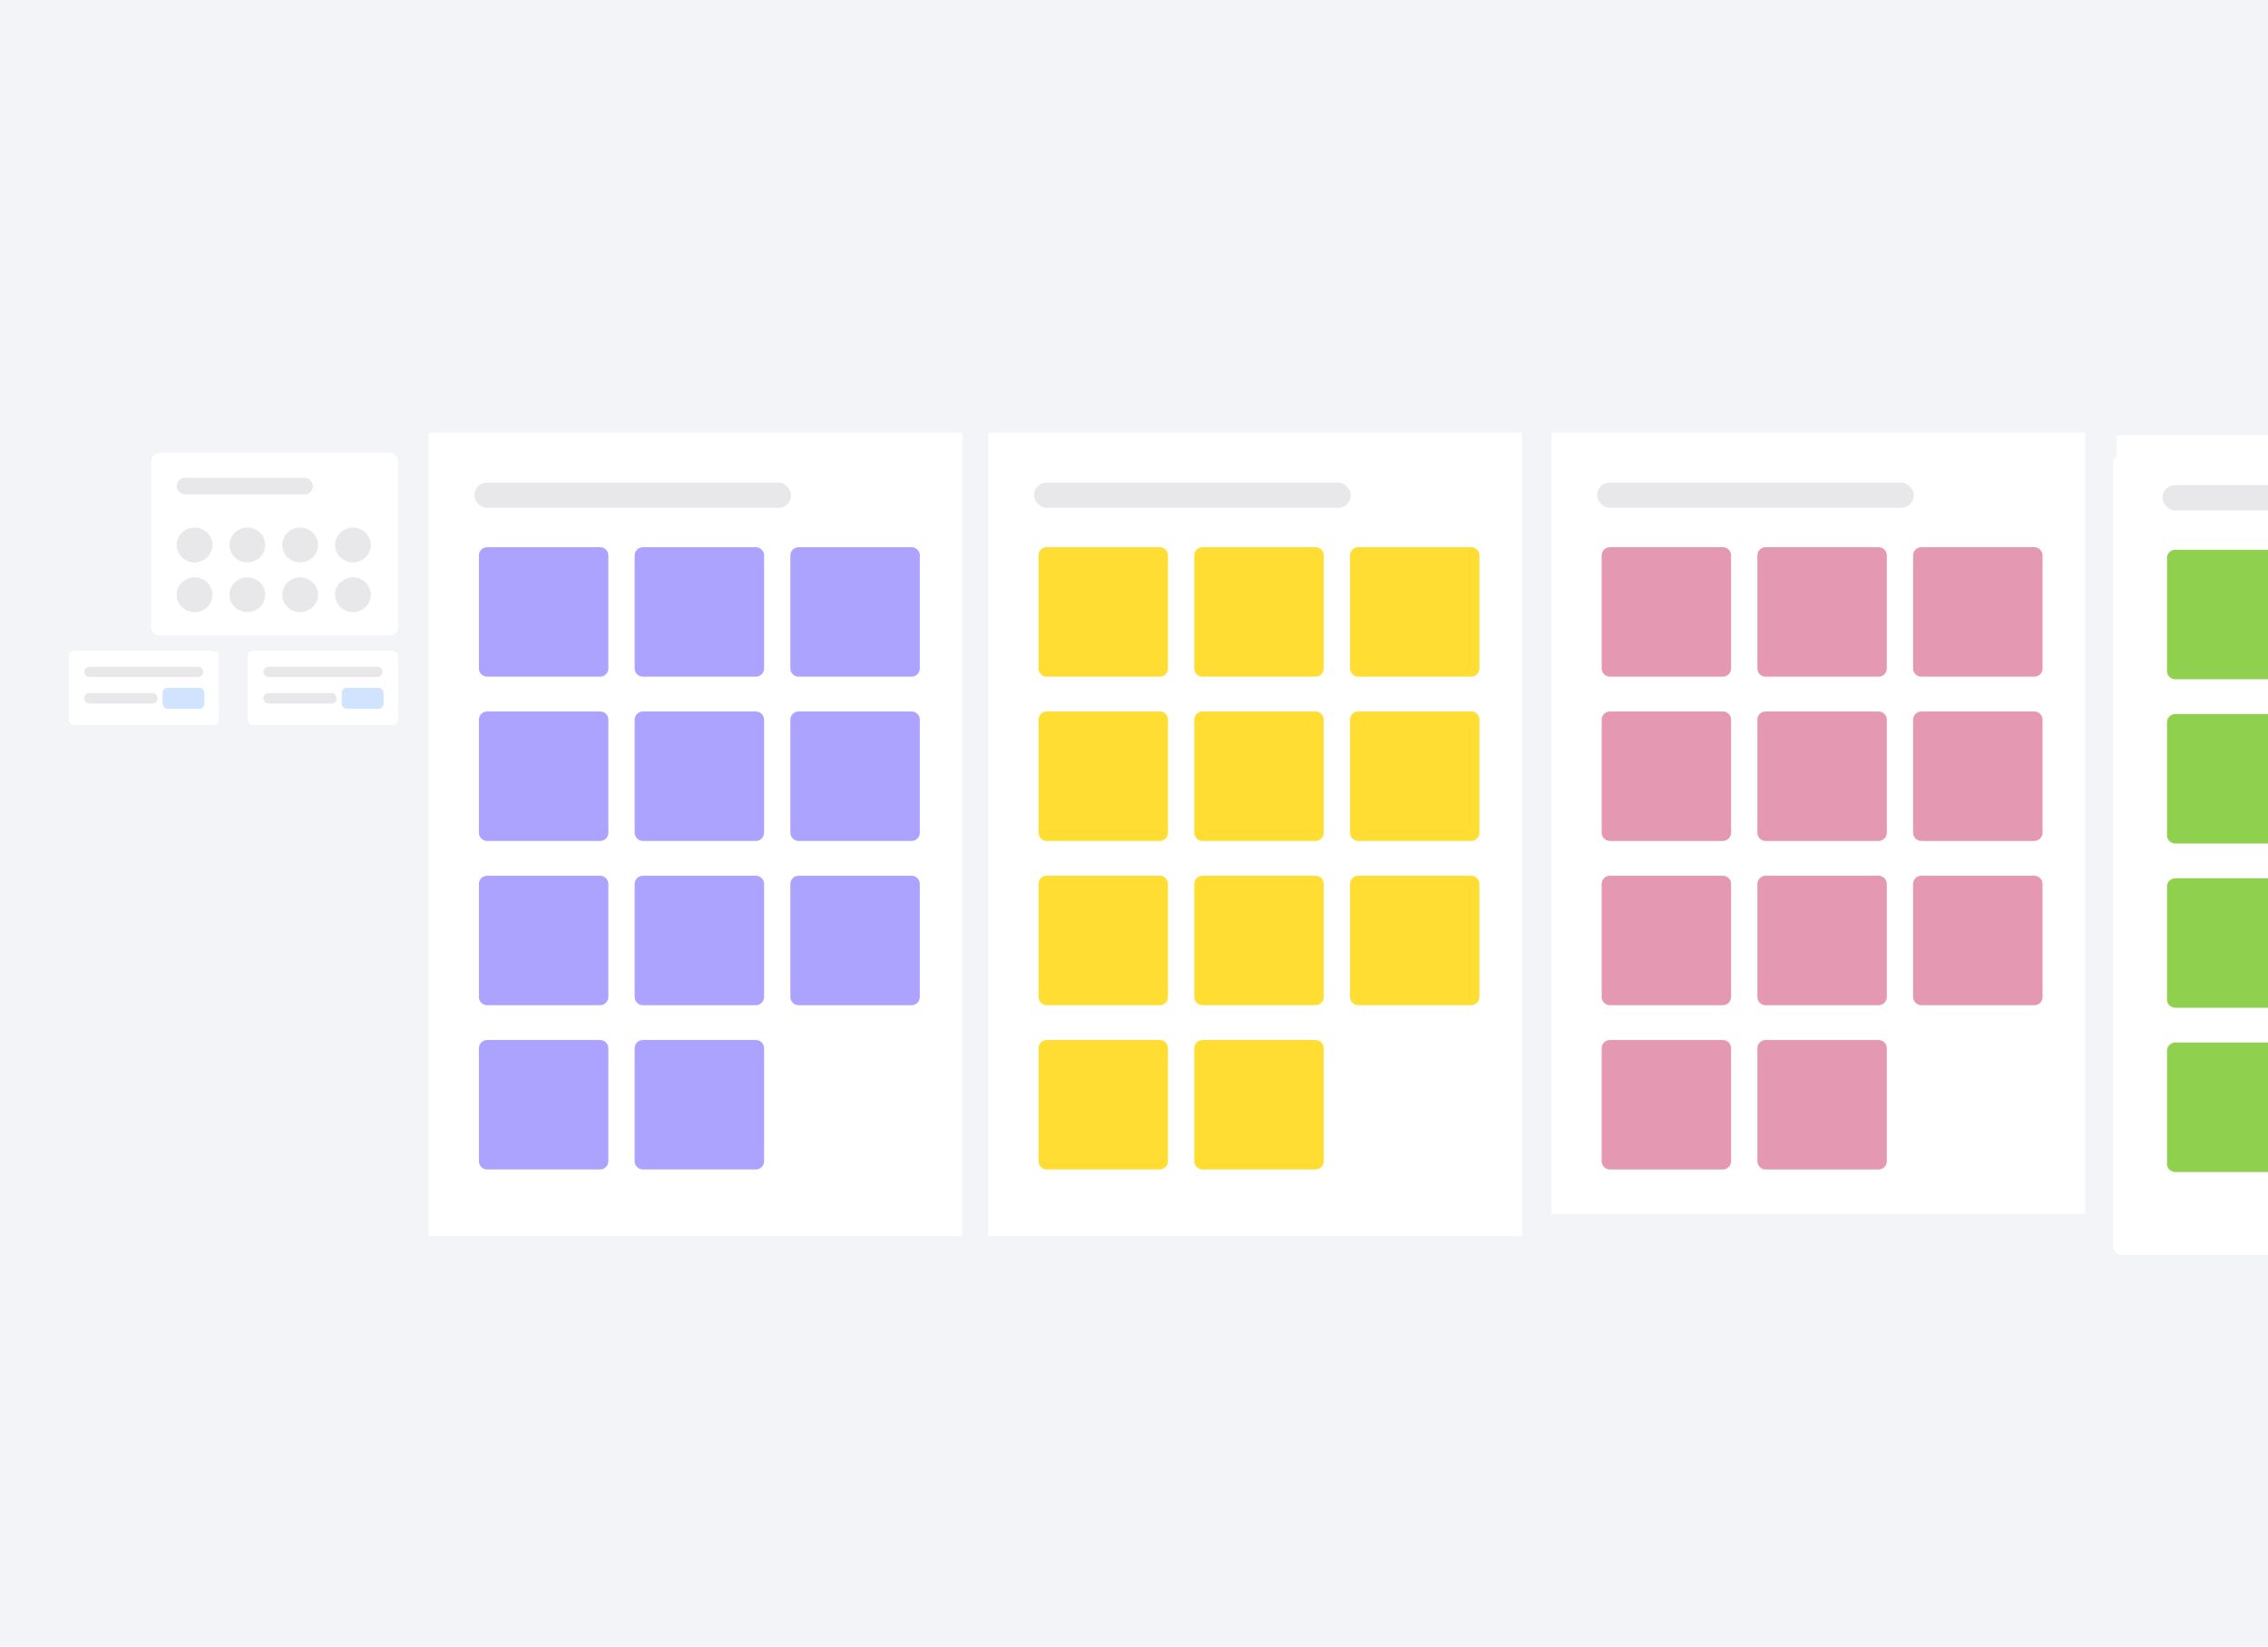 <svg width="496" height="360" viewBox="0 0 496 360" fill="none" xmlns="http://www.w3.org/2000/svg"><g clip-path="url(#clip0_757_82076)"><rect width="496" height="360" fill="#F3F4F8"></rect><g filter="url(#filter0_dd_757_82076)"><rect x="54.184" y="139.979" width="32.874" height="16.131" rx="1.089" fill="white" shape-rendering="crispEdges"></rect><rect x="57.617" y="143.412" width="26.007" height="2.25" rx="1.089" fill="#E8E8EA"></rect><rect x="57.617" y="149.169" width="16.023" height="2.289" rx="1.089" fill="#E8E8EA"></rect><rect x="74.73" y="148.025" width="9.156" height="4.578" rx="1.089" fill="#D0E4FF"></rect></g><g filter="url(#filter1_dd_757_82076)"><rect x="15" y="139.979" width="32.874" height="16.131" rx="1.089" fill="white" shape-rendering="crispEdges"></rect><rect x="18.434" y="143.412" width="26.007" height="2.25" rx="1.089" fill="#E8E8EA"></rect><rect x="18.434" y="149.169" width="16.023" height="2.289" rx="1.089" fill="#E8E8EA"></rect><rect x="35.546" y="148.025" width="9.156" height="4.578" rx="1.089" fill="#D0E4FF"></rect></g><g clip-path="url(#clip1_757_82076)" filter="url(#filter2_dd_757_82076)"><rect x="33.057" y="95.237" width="54" height="39.886" rx="1.8" fill="white"></rect><ellipse cx="42.552" cy="115.363" rx="3.91" ry="3.807" fill="#E8E8EA"></ellipse><ellipse cx="54.096" cy="115.363" rx="3.91" ry="3.807" fill="#E8E8EA"></ellipse><ellipse cx="65.646" cy="115.363" rx="3.91" ry="3.807" fill="#E8E8EA"></ellipse><ellipse cx="77.187" cy="115.363" rx="3.91" ry="3.807" fill="#E8E8EA"></ellipse><ellipse cx="42.552" cy="126.239" rx="3.91" ry="3.807" fill="#E8E8EA"></ellipse><ellipse cx="54.096" cy="126.239" rx="3.91" ry="3.807" fill="#E8E8EA"></ellipse><ellipse cx="65.646" cy="126.239" rx="3.91" ry="3.807" fill="#E8E8EA"></ellipse><ellipse cx="77.187" cy="126.239" rx="3.91" ry="3.807" fill="#E8E8EA"></ellipse><rect x="38.644" y="100.677" width="29.793" height="3.626" rx="1.813" fill="#E8E8EA"></rect></g><rect x="93.734" y="94.602" width="116.755" height="175.672" fill="white"></rect><rect x="103.739" y="105.509" width="69.272" height="5.525" rx="2.762" fill="#E8E8EA"></rect><g filter="url(#filter3_d_757_82076)"><path d="M130.244 118.639H105.539C104.545 118.639 103.739 119.445 103.739 120.439V145.147C103.739 146.141 104.545 146.947 105.539 146.947H130.244C131.238 146.947 132.044 146.141 132.044 145.147V120.439C132.044 119.445 131.238 118.639 130.244 118.639Z" fill="#ABA3FF"></path></g><g filter="url(#filter4_d_757_82076)"><path d="M130.244 154.553H105.539C104.545 154.553 103.739 155.359 103.739 156.353V181.061C103.739 182.055 104.545 182.861 105.539 182.861H130.244C131.238 182.861 132.044 182.055 132.044 181.061V156.353C132.044 155.359 131.238 154.553 130.244 154.553Z" fill="#ABA3FF"></path></g><g filter="url(#filter5_d_757_82076)"><path d="M130.244 190.467H105.539C104.545 190.467 103.739 191.273 103.739 192.267V216.975C103.739 217.969 104.545 218.775 105.539 218.775H130.244C131.238 218.775 132.044 217.969 132.044 216.975V192.267C132.044 191.273 131.238 190.467 130.244 190.467Z" fill="#ABA3FF"></path></g><g filter="url(#filter6_d_757_82076)"><path d="M130.244 226.381H105.539C104.545 226.381 103.739 227.187 103.739 228.181V252.888C103.739 253.882 104.545 254.688 105.539 254.688H130.244C131.238 254.688 132.044 253.882 132.044 252.888V228.181C132.044 227.187 131.238 226.381 130.244 226.381Z" fill="#ABA3FF"></path></g><g filter="url(#filter7_d_757_82076)"><path d="M164.299 118.639H139.594C138.6 118.639 137.794 119.445 137.794 120.439V145.147C137.794 146.141 138.6 146.947 139.594 146.947H164.299C165.293 146.947 166.099 146.141 166.099 145.147V120.439C166.099 119.445 165.293 118.639 164.299 118.639Z" fill="#ABA3FF"></path></g><g filter="url(#filter8_d_757_82076)"><path d="M164.299 154.553H139.594C138.6 154.553 137.794 155.359 137.794 156.353V181.061C137.794 182.055 138.6 182.861 139.594 182.861H164.299C165.293 182.861 166.099 182.055 166.099 181.061V156.353C166.099 155.359 165.293 154.553 164.299 154.553Z" fill="#ABA3FF"></path></g><g filter="url(#filter9_d_757_82076)"><path d="M164.299 190.467H139.594C138.6 190.467 137.794 191.273 137.794 192.267V216.975C137.794 217.969 138.6 218.775 139.594 218.775H164.299C165.293 218.775 166.099 217.969 166.099 216.975V192.267C166.099 191.273 165.293 190.467 164.299 190.467Z" fill="#ABA3FF"></path></g><g filter="url(#filter10_d_757_82076)"><path d="M164.299 226.381H139.594C138.6 226.381 137.794 227.187 137.794 228.181V252.888C137.794 253.882 138.6 254.688 139.594 254.688H164.299C165.293 254.688 166.099 253.882 166.099 252.888V228.181C166.099 227.187 165.293 226.381 164.299 226.381Z" fill="#ABA3FF"></path></g><g filter="url(#filter11_d_757_82076)"><path d="M198.354 118.639H173.649C172.655 118.639 171.849 119.445 171.849 120.439V145.147C171.849 146.141 172.655 146.947 173.649 146.947H198.354C199.348 146.947 200.154 146.141 200.154 145.147V120.439C200.154 119.445 199.348 118.639 198.354 118.639Z" fill="#ABA3FF"></path></g><g filter="url(#filter12_d_757_82076)"><path d="M198.354 154.553H173.649C172.655 154.553 171.849 155.359 171.849 156.353V181.061C171.849 182.055 172.655 182.861 173.649 182.861H198.354C199.348 182.861 200.154 182.055 200.154 181.061V156.353C200.154 155.359 199.348 154.553 198.354 154.553Z" fill="#ABA3FF"></path></g><g filter="url(#filter13_d_757_82076)"><path d="M198.354 190.467H173.649C172.655 190.467 171.849 191.273 171.849 192.267V216.975C171.849 217.969 172.655 218.775 173.649 218.775H198.354C199.348 218.775 200.154 217.969 200.154 216.975V192.267C200.154 191.273 199.348 190.467 198.354 190.467Z" fill="#ABA3FF"></path></g><rect x="216.124" y="94.602" width="116.755" height="175.672" fill="white"></rect><rect x="226.129" y="105.509" width="69.272" height="5.525" rx="2.762" fill="#E8E8EA"></rect><g filter="url(#filter14_d_757_82076)"><path d="M252.634 118.639H227.929C226.934 118.639 226.129 119.445 226.129 120.439V145.147C226.129 146.141 226.934 146.947 227.929 146.947H252.634C253.628 146.947 254.434 146.141 254.434 145.147V120.439C254.434 119.445 253.628 118.639 252.634 118.639Z" fill="#FFDD33"></path></g><g filter="url(#filter15_d_757_82076)"><path d="M252.634 154.553H227.929C226.934 154.553 226.129 155.359 226.129 156.353V181.061C226.129 182.055 226.934 182.861 227.929 182.861H252.634C253.628 182.861 254.434 182.055 254.434 181.061V156.353C254.434 155.359 253.628 154.553 252.634 154.553Z" fill="#FFDD33"></path></g><g filter="url(#filter16_d_757_82076)"><path d="M252.634 190.467H227.929C226.934 190.467 226.129 191.273 226.129 192.267V216.975C226.129 217.969 226.934 218.775 227.929 218.775H252.634C253.628 218.775 254.434 217.969 254.434 216.975V192.267C254.434 191.273 253.628 190.467 252.634 190.467Z" fill="#FFDD33"></path></g><g filter="url(#filter17_d_757_82076)"><path d="M252.634 226.381H227.929C226.934 226.381 226.129 227.187 226.129 228.181V252.888C226.129 253.882 226.934 254.688 227.929 254.688H252.634C253.628 254.688 254.434 253.882 254.434 252.888V228.181C254.434 227.187 253.628 226.381 252.634 226.381Z" fill="#FFDD33"></path></g><g filter="url(#filter18_d_757_82076)"><path d="M286.689 118.639H261.984C260.99 118.639 260.184 119.445 260.184 120.439V145.147C260.184 146.141 260.99 146.947 261.984 146.947H286.689C287.683 146.947 288.489 146.141 288.489 145.147V120.439C288.489 119.445 287.683 118.639 286.689 118.639Z" fill="#FFDD33"></path></g><g filter="url(#filter19_d_757_82076)"><path d="M286.689 154.553H261.984C260.99 154.553 260.184 155.359 260.184 156.353V181.061C260.184 182.055 260.99 182.861 261.984 182.861H286.689C287.683 182.861 288.489 182.055 288.489 181.061V156.353C288.489 155.359 287.683 154.553 286.689 154.553Z" fill="#FFDD33"></path></g><g filter="url(#filter20_d_757_82076)"><path d="M286.689 190.467H261.984C260.99 190.467 260.184 191.273 260.184 192.267V216.975C260.184 217.969 260.99 218.775 261.984 218.775H286.689C287.683 218.775 288.489 217.969 288.489 216.975V192.267C288.489 191.273 287.683 190.467 286.689 190.467Z" fill="#FFDD33"></path></g><g filter="url(#filter21_d_757_82076)"><path d="M286.689 226.381H261.984C260.99 226.381 260.184 227.187 260.184 228.181V252.888C260.184 253.882 260.99 254.688 261.984 254.688H286.689C287.683 254.688 288.489 253.882 288.489 252.888V228.181C288.489 227.187 287.683 226.381 286.689 226.381Z" fill="#FFDD33"></path></g><g filter="url(#filter22_d_757_82076)"><path d="M320.744 118.639H296.039C295.045 118.639 294.239 119.445 294.239 120.439V145.147C294.239 146.141 295.045 146.947 296.039 146.947H320.744C321.738 146.947 322.544 146.141 322.544 145.147V120.439C322.544 119.445 321.738 118.639 320.744 118.639Z" fill="#FFDD33"></path></g><g filter="url(#filter23_d_757_82076)"><path d="M320.744 154.553H296.039C295.045 154.553 294.239 155.359 294.239 156.353V181.061C294.239 182.055 295.045 182.861 296.039 182.861H320.744C321.738 182.861 322.544 182.055 322.544 181.061V156.353C322.544 155.359 321.738 154.553 320.744 154.553Z" fill="#FFDD33"></path></g><g filter="url(#filter24_d_757_82076)"><path d="M320.744 190.467H296.039C295.045 190.467 294.239 191.273 294.239 192.267V216.975C294.239 217.969 295.045 218.775 296.039 218.775H320.744C321.738 218.775 322.544 217.969 322.544 216.975V192.267C322.544 191.273 321.738 190.467 320.744 190.467Z" fill="#FFDD33"></path></g><rect x="339.272" y="94.602" width="116.755" height="170.796" fill="white"></rect><rect x="349.277" y="105.509" width="69.272" height="5.525" rx="2.762" fill="#E8E8EA"></rect><g filter="url(#filter25_d_757_82076)"><path d="M375.782 118.639H351.077C350.083 118.639 349.277 119.445 349.277 120.439V145.147C349.277 146.141 350.083 146.947 351.077 146.947H375.782C376.776 146.947 377.582 146.141 377.582 145.147V120.439C377.582 119.445 376.776 118.639 375.782 118.639Z" fill="#E598B2"></path></g><g filter="url(#filter26_d_757_82076)"><path d="M375.782 154.553H351.077C350.083 154.553 349.277 155.359 349.277 156.353V181.061C349.277 182.055 350.083 182.861 351.077 182.861H375.782C376.776 182.861 377.582 182.055 377.582 181.061V156.353C377.582 155.359 376.776 154.553 375.782 154.553Z" fill="#E598B2"></path></g><g filter="url(#filter27_d_757_82076)"><path d="M375.782 190.467H351.077C350.083 190.467 349.277 191.273 349.277 192.267V216.975C349.277 217.969 350.083 218.775 351.077 218.775H375.782C376.776 218.775 377.582 217.969 377.582 216.975V192.267C377.582 191.273 376.776 190.467 375.782 190.467Z" fill="#E598B2"></path></g><g filter="url(#filter28_d_757_82076)"><path d="M375.782 226.381H351.077C350.083 226.381 349.277 227.187 349.277 228.181V252.888C349.277 253.882 350.083 254.688 351.077 254.688H375.782C376.776 254.688 377.582 253.882 377.582 252.888V228.181C377.582 227.187 376.776 226.381 375.782 226.381Z" fill="#E598B2"></path></g><g filter="url(#filter29_d_757_82076)"><path d="M409.837 118.639H385.132C384.138 118.639 383.332 119.445 383.332 120.439V145.147C383.332 146.141 384.138 146.947 385.132 146.947H409.837C410.831 146.947 411.637 146.141 411.637 145.147V120.439C411.637 119.445 410.831 118.639 409.837 118.639Z" fill="#E598B2"></path></g><g filter="url(#filter30_d_757_82076)"><path d="M409.837 154.553H385.132C384.138 154.553 383.332 155.359 383.332 156.353V181.061C383.332 182.055 384.138 182.861 385.132 182.861H409.837C410.831 182.861 411.637 182.055 411.637 181.061V156.353C411.637 155.359 410.831 154.553 409.837 154.553Z" fill="#E598B2"></path></g><g filter="url(#filter31_d_757_82076)"><path d="M409.837 190.467H385.132C384.138 190.467 383.332 191.273 383.332 192.267V216.975C383.332 217.969 384.138 218.775 385.132 218.775H409.837C410.831 218.775 411.637 217.969 411.637 216.975V192.267C411.637 191.273 410.831 190.467 409.837 190.467Z" fill="#E598B2"></path></g><g filter="url(#filter32_d_757_82076)"><path d="M409.837 226.381H385.132C384.138 226.381 383.332 227.187 383.332 228.181V252.888C383.332 253.882 384.138 254.688 385.132 254.688H409.837C410.831 254.688 411.637 253.882 411.637 252.888V228.181C411.637 227.187 410.831 226.381 409.837 226.381Z" fill="#E598B2"></path></g><g filter="url(#filter33_d_757_82076)"><path d="M443.892 118.639H419.187C418.193 118.639 417.387 119.445 417.387 120.439V145.147C417.387 146.141 418.193 146.947 419.187 146.947H443.892C444.886 146.947 445.692 146.141 445.692 145.147V120.439C445.692 119.445 444.886 118.639 443.892 118.639Z" fill="#E598B2"></path></g><g filter="url(#filter34_d_757_82076)"><path d="M443.892 154.553H419.187C418.193 154.553 417.387 155.359 417.387 156.353V181.061C417.387 182.055 418.193 182.861 419.187 182.861H443.892C444.886 182.861 445.692 182.055 445.692 181.061V156.353C445.692 155.359 444.886 154.553 443.892 154.553Z" fill="#E598B2"></path></g><g filter="url(#filter35_d_757_82076)"><path d="M443.892 190.467H419.187C418.193 190.467 417.387 191.273 417.387 192.267V216.975C417.387 217.969 418.193 218.775 419.187 218.775H443.892C444.886 218.775 445.692 217.969 445.692 216.975V192.267C445.692 191.273 444.886 190.467 443.892 190.467Z" fill="#E598B2"></path></g><rect x="462.906" y="95.162" width="116.755" height="170.796" fill="white"></rect><g filter="url(#filter36_dd_757_82076)"><rect x="462.148" y="95.56" width="118" height="175" rx="1.787" fill="white"></rect></g><rect x="472.911" y="106.069" width="69.272" height="5.525" rx="2.762" fill="#E8E8EA"></rect><g filter="url(#filter37_d_757_82076)"><path d="M499.416 119.199H474.711C473.717 119.199 472.911 120.005 472.911 120.999V145.707C472.911 146.701 473.717 147.507 474.711 147.507H499.416C500.41 147.507 501.216 146.701 501.216 145.707V120.999C501.216 120.005 500.41 119.199 499.416 119.199Z" fill="#8FD14F"></path></g><g filter="url(#filter38_d_757_82076)"><path d="M499.416 155.113H474.711C473.717 155.113 472.911 155.919 472.911 156.913V181.621C472.911 182.615 473.717 183.421 474.711 183.421H499.416C500.41 183.421 501.216 182.615 501.216 181.621V156.913C501.216 155.919 500.41 155.113 499.416 155.113Z" fill="#8FD14F"></path></g><g filter="url(#filter39_d_757_82076)"><path d="M499.416 191.027H474.711C473.717 191.027 472.911 191.833 472.911 192.827V217.535C472.911 218.529 473.717 219.335 474.711 219.335H499.416C500.41 219.335 501.216 218.529 501.216 217.535V192.827C501.216 191.833 500.41 191.027 499.416 191.027Z" fill="#8FD14F"></path></g><g filter="url(#filter40_d_757_82076)"><path d="M499.416 226.941H474.711C473.717 226.941 472.911 227.747 472.911 228.741V253.448C472.911 254.443 473.717 255.248 474.711 255.248H499.416C500.41 255.248 501.216 254.443 501.216 253.448V228.741C501.216 227.747 500.41 226.941 499.416 226.941Z" fill="#8FD14F"></path></g></g><defs><filter id="filter0_dd_757_82076" x="47.093" y="135.252" width="47.054" height="30.312" filterUnits="userSpaceOnUse" color-interpolation-filters="sRGB"><feFlood flood-opacity="0" result="BackgroundImageFix"></feFlood><feColorMatrix in="SourceAlpha" type="matrix" values="0 0 0 0 0 0 0 0 0 0 0 0 0 0 0 0 0 0 127 0" result="hardAlpha"></feColorMatrix><feOffset dy="2.363"></feOffset><feGaussianBlur stdDeviation="3.545"></feGaussianBlur><feComposite in2="hardAlpha" operator="out"></feComposite><feColorMatrix type="matrix" values="0 0 0 0 0 0 0 0 0 0 0 0 0 0 0 0 0 0 0.1 0"></feColorMatrix><feBlend mode="normal" in2="BackgroundImageFix" result="effect1_dropShadow_757_82076"></feBlend><feColorMatrix in="SourceAlpha" type="matrix" values="0 0 0 0 0 0 0 0 0 0 0 0 0 0 0 0 0 0 127 0" result="hardAlpha"></feColorMatrix><feOffset></feOffset><feGaussianBlur stdDeviation="0.218"></feGaussianBlur><feComposite in2="hardAlpha" operator="out"></feComposite><feColorMatrix type="matrix" values="0 0 0 0 0 0 0 0 0 0 0 0 0 0 0 0 0 0 0.03 0"></feColorMatrix><feBlend mode="normal" in2="effect1_dropShadow_757_82076" result="effect2_dropShadow_757_82076"></feBlend><feBlend mode="normal" in="SourceGraphic" in2="effect2_dropShadow_757_82076" result="shape"></feBlend></filter><filter id="filter1_dd_757_82076" x="7.91" y="135.252" width="47.054" height="30.312" filterUnits="userSpaceOnUse" color-interpolation-filters="sRGB"><feFlood flood-opacity="0" result="BackgroundImageFix"></feFlood><feColorMatrix in="SourceAlpha" type="matrix" values="0 0 0 0 0 0 0 0 0 0 0 0 0 0 0 0 0 0 127 0" result="hardAlpha"></feColorMatrix><feOffset dy="2.363"></feOffset><feGaussianBlur stdDeviation="3.545"></feGaussianBlur><feComposite in2="hardAlpha" operator="out"></feComposite><feColorMatrix type="matrix" values="0 0 0 0 0 0 0 0 0 0 0 0 0 0 0 0 0 0 0.1 0"></feColorMatrix><feBlend mode="normal" in2="BackgroundImageFix" result="effect1_dropShadow_757_82076"></feBlend><feColorMatrix in="SourceAlpha" type="matrix" values="0 0 0 0 0 0 0 0 0 0 0 0 0 0 0 0 0 0 127 0" result="hardAlpha"></feColorMatrix><feOffset></feOffset><feGaussianBlur stdDeviation="0.218"></feGaussianBlur><feComposite in2="hardAlpha" operator="out"></feComposite><feColorMatrix type="matrix" values="0 0 0 0 0 0 0 0 0 0 0 0 0 0 0 0 0 0 0.03 0"></feColorMatrix><feBlend mode="normal" in2="effect1_dropShadow_757_82076" result="effect2_dropShadow_757_82076"></feBlend><feBlend mode="normal" in="SourceGraphic" in2="effect2_dropShadow_757_82076" result="shape"></feBlend></filter><filter id="filter2_dd_757_82076" x="21.68" y="87.652" width="76.754" height="62.64" filterUnits="userSpaceOnUse" color-interpolation-filters="sRGB"><feFlood flood-opacity="0" result="BackgroundImageFix"></feFlood><feColorMatrix in="SourceAlpha" type="matrix" values="0 0 0 0 0 0 0 0 0 0 0 0 0 0 0 0 0 0 127 0" result="hardAlpha"></feColorMatrix><feOffset dy="3.792"></feOffset><feGaussianBlur stdDeviation="5.688"></feGaussianBlur><feComposite in2="hardAlpha" operator="out"></feComposite><feColorMatrix type="matrix" values="0 0 0 0 0 0 0 0 0 0 0 0 0 0 0 0 0 0 0.1 0"></feColorMatrix><feBlend mode="normal" in2="BackgroundImageFix" result="effect1_dropShadow_757_82076"></feBlend><feColorMatrix in="SourceAlpha" type="matrix" values="0 0 0 0 0 0 0 0 0 0 0 0 0 0 0 0 0 0 127 0" result="hardAlpha"></feColorMatrix><feOffset></feOffset><feGaussianBlur stdDeviation="0.349"></feGaussianBlur><feComposite in2="hardAlpha" operator="out"></feComposite><feColorMatrix type="matrix" values="0 0 0 0 0 0 0 0 0 0 0 0 0 0 0 0 0 0 0.03 0"></feColorMatrix><feBlend mode="normal" in2="effect1_dropShadow_757_82076" result="effect2_dropShadow_757_82076"></feBlend><feBlend mode="normal" in="SourceGraphic" in2="effect2_dropShadow_757_82076" result="shape"></feBlend></filter><filter id="filter3_d_757_82076" x="103.739" y="118.639" width="30.305" height="30.308" filterUnits="userSpaceOnUse" color-interpolation-filters="sRGB"><feFlood flood-opacity="0" result="BackgroundImageFix"></feFlood><feColorMatrix in="SourceAlpha" type="matrix" values="0 0 0 0 0 0 0 0 0 0 0 0 0 0 0 0 0 0 127 0" result="hardAlpha"></feColorMatrix><feOffset dx="1" dy="1"></feOffset><feGaussianBlur stdDeviation="0.5"></feGaussianBlur><feComposite in2="hardAlpha" operator="out"></feComposite><feColorMatrix type="matrix" values="0 0 0 0 0 0 0 0 0 0 0 0 0 0 0 0 0 0 0.05 0"></feColorMatrix><feBlend mode="normal" in2="BackgroundImageFix" result="effect1_dropShadow_757_82076"></feBlend><feBlend mode="normal" in="SourceGraphic" in2="effect1_dropShadow_757_82076" result="shape"></feBlend></filter><filter id="filter4_d_757_82076" x="103.739" y="154.553" width="30.305" height="30.308" filterUnits="userSpaceOnUse" color-interpolation-filters="sRGB"><feFlood flood-opacity="0" result="BackgroundImageFix"></feFlood><feColorMatrix in="SourceAlpha" type="matrix" values="0 0 0 0 0 0 0 0 0 0 0 0 0 0 0 0 0 0 127 0" result="hardAlpha"></feColorMatrix><feOffset dx="1" dy="1"></feOffset><feGaussianBlur stdDeviation="0.5"></feGaussianBlur><feComposite in2="hardAlpha" operator="out"></feComposite><feColorMatrix type="matrix" values="0 0 0 0 0 0 0 0 0 0 0 0 0 0 0 0 0 0 0.05 0"></feColorMatrix><feBlend mode="normal" in2="BackgroundImageFix" result="effect1_dropShadow_757_82076"></feBlend><feBlend mode="normal" in="SourceGraphic" in2="effect1_dropShadow_757_82076" result="shape"></feBlend></filter><filter id="filter5_d_757_82076" x="103.739" y="190.467" width="30.305" height="30.308" filterUnits="userSpaceOnUse" color-interpolation-filters="sRGB"><feFlood flood-opacity="0" result="BackgroundImageFix"></feFlood><feColorMatrix in="SourceAlpha" type="matrix" values="0 0 0 0 0 0 0 0 0 0 0 0 0 0 0 0 0 0 127 0" result="hardAlpha"></feColorMatrix><feOffset dx="1" dy="1"></feOffset><feGaussianBlur stdDeviation="0.5"></feGaussianBlur><feComposite in2="hardAlpha" operator="out"></feComposite><feColorMatrix type="matrix" values="0 0 0 0 0 0 0 0 0 0 0 0 0 0 0 0 0 0 0.05 0"></feColorMatrix><feBlend mode="normal" in2="BackgroundImageFix" result="effect1_dropShadow_757_82076"></feBlend><feBlend mode="normal" in="SourceGraphic" in2="effect1_dropShadow_757_82076" result="shape"></feBlend></filter><filter id="filter6_d_757_82076" x="103.739" y="226.381" width="30.305" height="30.308" filterUnits="userSpaceOnUse" color-interpolation-filters="sRGB"><feFlood flood-opacity="0" result="BackgroundImageFix"></feFlood><feColorMatrix in="SourceAlpha" type="matrix" values="0 0 0 0 0 0 0 0 0 0 0 0 0 0 0 0 0 0 127 0" result="hardAlpha"></feColorMatrix><feOffset dx="1" dy="1"></feOffset><feGaussianBlur stdDeviation="0.5"></feGaussianBlur><feComposite in2="hardAlpha" operator="out"></feComposite><feColorMatrix type="matrix" values="0 0 0 0 0 0 0 0 0 0 0 0 0 0 0 0 0 0 0.05 0"></feColorMatrix><feBlend mode="normal" in2="BackgroundImageFix" result="effect1_dropShadow_757_82076"></feBlend><feBlend mode="normal" in="SourceGraphic" in2="effect1_dropShadow_757_82076" result="shape"></feBlend></filter><filter id="filter7_d_757_82076" x="137.794" y="118.639" width="30.305" height="30.308" filterUnits="userSpaceOnUse" color-interpolation-filters="sRGB"><feFlood flood-opacity="0" result="BackgroundImageFix"></feFlood><feColorMatrix in="SourceAlpha" type="matrix" values="0 0 0 0 0 0 0 0 0 0 0 0 0 0 0 0 0 0 127 0" result="hardAlpha"></feColorMatrix><feOffset dx="1" dy="1"></feOffset><feGaussianBlur stdDeviation="0.5"></feGaussianBlur><feComposite in2="hardAlpha" operator="out"></feComposite><feColorMatrix type="matrix" values="0 0 0 0 0 0 0 0 0 0 0 0 0 0 0 0 0 0 0.05 0"></feColorMatrix><feBlend mode="normal" in2="BackgroundImageFix" result="effect1_dropShadow_757_82076"></feBlend><feBlend mode="normal" in="SourceGraphic" in2="effect1_dropShadow_757_82076" result="shape"></feBlend></filter><filter id="filter8_d_757_82076" x="137.794" y="154.553" width="30.305" height="30.308" filterUnits="userSpaceOnUse" color-interpolation-filters="sRGB"><feFlood flood-opacity="0" result="BackgroundImageFix"></feFlood><feColorMatrix in="SourceAlpha" type="matrix" values="0 0 0 0 0 0 0 0 0 0 0 0 0 0 0 0 0 0 127 0" result="hardAlpha"></feColorMatrix><feOffset dx="1" dy="1"></feOffset><feGaussianBlur stdDeviation="0.5"></feGaussianBlur><feComposite in2="hardAlpha" operator="out"></feComposite><feColorMatrix type="matrix" values="0 0 0 0 0 0 0 0 0 0 0 0 0 0 0 0 0 0 0.05 0"></feColorMatrix><feBlend mode="normal" in2="BackgroundImageFix" result="effect1_dropShadow_757_82076"></feBlend><feBlend mode="normal" in="SourceGraphic" in2="effect1_dropShadow_757_82076" result="shape"></feBlend></filter><filter id="filter9_d_757_82076" x="137.794" y="190.467" width="30.305" height="30.308" filterUnits="userSpaceOnUse" color-interpolation-filters="sRGB"><feFlood flood-opacity="0" result="BackgroundImageFix"></feFlood><feColorMatrix in="SourceAlpha" type="matrix" values="0 0 0 0 0 0 0 0 0 0 0 0 0 0 0 0 0 0 127 0" result="hardAlpha"></feColorMatrix><feOffset dx="1" dy="1"></feOffset><feGaussianBlur stdDeviation="0.5"></feGaussianBlur><feComposite in2="hardAlpha" operator="out"></feComposite><feColorMatrix type="matrix" values="0 0 0 0 0 0 0 0 0 0 0 0 0 0 0 0 0 0 0.05 0"></feColorMatrix><feBlend mode="normal" in2="BackgroundImageFix" result="effect1_dropShadow_757_82076"></feBlend><feBlend mode="normal" in="SourceGraphic" in2="effect1_dropShadow_757_82076" result="shape"></feBlend></filter><filter id="filter10_d_757_82076" x="137.794" y="226.381" width="30.305" height="30.308" filterUnits="userSpaceOnUse" color-interpolation-filters="sRGB"><feFlood flood-opacity="0" result="BackgroundImageFix"></feFlood><feColorMatrix in="SourceAlpha" type="matrix" values="0 0 0 0 0 0 0 0 0 0 0 0 0 0 0 0 0 0 127 0" result="hardAlpha"></feColorMatrix><feOffset dx="1" dy="1"></feOffset><feGaussianBlur stdDeviation="0.5"></feGaussianBlur><feComposite in2="hardAlpha" operator="out"></feComposite><feColorMatrix type="matrix" values="0 0 0 0 0 0 0 0 0 0 0 0 0 0 0 0 0 0 0.05 0"></feColorMatrix><feBlend mode="normal" in2="BackgroundImageFix" result="effect1_dropShadow_757_82076"></feBlend><feBlend mode="normal" in="SourceGraphic" in2="effect1_dropShadow_757_82076" result="shape"></feBlend></filter><filter id="filter11_d_757_82076" x="171.849" y="118.639" width="30.305" height="30.308" filterUnits="userSpaceOnUse" color-interpolation-filters="sRGB"><feFlood flood-opacity="0" result="BackgroundImageFix"></feFlood><feColorMatrix in="SourceAlpha" type="matrix" values="0 0 0 0 0 0 0 0 0 0 0 0 0 0 0 0 0 0 127 0" result="hardAlpha"></feColorMatrix><feOffset dx="1" dy="1"></feOffset><feGaussianBlur stdDeviation="0.5"></feGaussianBlur><feComposite in2="hardAlpha" operator="out"></feComposite><feColorMatrix type="matrix" values="0 0 0 0 0 0 0 0 0 0 0 0 0 0 0 0 0 0 0.05 0"></feColorMatrix><feBlend mode="normal" in2="BackgroundImageFix" result="effect1_dropShadow_757_82076"></feBlend><feBlend mode="normal" in="SourceGraphic" in2="effect1_dropShadow_757_82076" result="shape"></feBlend></filter><filter id="filter12_d_757_82076" x="171.849" y="154.553" width="30.305" height="30.308" filterUnits="userSpaceOnUse" color-interpolation-filters="sRGB"><feFlood flood-opacity="0" result="BackgroundImageFix"></feFlood><feColorMatrix in="SourceAlpha" type="matrix" values="0 0 0 0 0 0 0 0 0 0 0 0 0 0 0 0 0 0 127 0" result="hardAlpha"></feColorMatrix><feOffset dx="1" dy="1"></feOffset><feGaussianBlur stdDeviation="0.5"></feGaussianBlur><feComposite in2="hardAlpha" operator="out"></feComposite><feColorMatrix type="matrix" values="0 0 0 0 0 0 0 0 0 0 0 0 0 0 0 0 0 0 0.05 0"></feColorMatrix><feBlend mode="normal" in2="BackgroundImageFix" result="effect1_dropShadow_757_82076"></feBlend><feBlend mode="normal" in="SourceGraphic" in2="effect1_dropShadow_757_82076" result="shape"></feBlend></filter><filter id="filter13_d_757_82076" x="171.849" y="190.467" width="30.305" height="30.308" filterUnits="userSpaceOnUse" color-interpolation-filters="sRGB"><feFlood flood-opacity="0" result="BackgroundImageFix"></feFlood><feColorMatrix in="SourceAlpha" type="matrix" values="0 0 0 0 0 0 0 0 0 0 0 0 0 0 0 0 0 0 127 0" result="hardAlpha"></feColorMatrix><feOffset dx="1" dy="1"></feOffset><feGaussianBlur stdDeviation="0.5"></feGaussianBlur><feComposite in2="hardAlpha" operator="out"></feComposite><feColorMatrix type="matrix" values="0 0 0 0 0 0 0 0 0 0 0 0 0 0 0 0 0 0 0.05 0"></feColorMatrix><feBlend mode="normal" in2="BackgroundImageFix" result="effect1_dropShadow_757_82076"></feBlend><feBlend mode="normal" in="SourceGraphic" in2="effect1_dropShadow_757_82076" result="shape"></feBlend></filter><filter id="filter14_d_757_82076" x="226.129" y="118.639" width="30.305" height="30.308" filterUnits="userSpaceOnUse" color-interpolation-filters="sRGB"><feFlood flood-opacity="0" result="BackgroundImageFix"></feFlood><feColorMatrix in="SourceAlpha" type="matrix" values="0 0 0 0 0 0 0 0 0 0 0 0 0 0 0 0 0 0 127 0" result="hardAlpha"></feColorMatrix><feOffset dx="1" dy="1"></feOffset><feGaussianBlur stdDeviation="0.5"></feGaussianBlur><feComposite in2="hardAlpha" operator="out"></feComposite><feColorMatrix type="matrix" values="0 0 0 0 0 0 0 0 0 0 0 0 0 0 0 0 0 0 0.05 0"></feColorMatrix><feBlend mode="normal" in2="BackgroundImageFix" result="effect1_dropShadow_757_82076"></feBlend><feBlend mode="normal" in="SourceGraphic" in2="effect1_dropShadow_757_82076" result="shape"></feBlend></filter><filter id="filter15_d_757_82076" x="226.129" y="154.553" width="30.305" height="30.308" filterUnits="userSpaceOnUse" color-interpolation-filters="sRGB"><feFlood flood-opacity="0" result="BackgroundImageFix"></feFlood><feColorMatrix in="SourceAlpha" type="matrix" values="0 0 0 0 0 0 0 0 0 0 0 0 0 0 0 0 0 0 127 0" result="hardAlpha"></feColorMatrix><feOffset dx="1" dy="1"></feOffset><feGaussianBlur stdDeviation="0.5"></feGaussianBlur><feComposite in2="hardAlpha" operator="out"></feComposite><feColorMatrix type="matrix" values="0 0 0 0 0 0 0 0 0 0 0 0 0 0 0 0 0 0 0.05 0"></feColorMatrix><feBlend mode="normal" in2="BackgroundImageFix" result="effect1_dropShadow_757_82076"></feBlend><feBlend mode="normal" in="SourceGraphic" in2="effect1_dropShadow_757_82076" result="shape"></feBlend></filter><filter id="filter16_d_757_82076" x="226.129" y="190.467" width="30.305" height="30.308" filterUnits="userSpaceOnUse" color-interpolation-filters="sRGB"><feFlood flood-opacity="0" result="BackgroundImageFix"></feFlood><feColorMatrix in="SourceAlpha" type="matrix" values="0 0 0 0 0 0 0 0 0 0 0 0 0 0 0 0 0 0 127 0" result="hardAlpha"></feColorMatrix><feOffset dx="1" dy="1"></feOffset><feGaussianBlur stdDeviation="0.5"></feGaussianBlur><feComposite in2="hardAlpha" operator="out"></feComposite><feColorMatrix type="matrix" values="0 0 0 0 0 0 0 0 0 0 0 0 0 0 0 0 0 0 0.05 0"></feColorMatrix><feBlend mode="normal" in2="BackgroundImageFix" result="effect1_dropShadow_757_82076"></feBlend><feBlend mode="normal" in="SourceGraphic" in2="effect1_dropShadow_757_82076" result="shape"></feBlend></filter><filter id="filter17_d_757_82076" x="226.129" y="226.381" width="30.305" height="30.308" filterUnits="userSpaceOnUse" color-interpolation-filters="sRGB"><feFlood flood-opacity="0" result="BackgroundImageFix"></feFlood><feColorMatrix in="SourceAlpha" type="matrix" values="0 0 0 0 0 0 0 0 0 0 0 0 0 0 0 0 0 0 127 0" result="hardAlpha"></feColorMatrix><feOffset dx="1" dy="1"></feOffset><feGaussianBlur stdDeviation="0.5"></feGaussianBlur><feComposite in2="hardAlpha" operator="out"></feComposite><feColorMatrix type="matrix" values="0 0 0 0 0 0 0 0 0 0 0 0 0 0 0 0 0 0 0.05 0"></feColorMatrix><feBlend mode="normal" in2="BackgroundImageFix" result="effect1_dropShadow_757_82076"></feBlend><feBlend mode="normal" in="SourceGraphic" in2="effect1_dropShadow_757_82076" result="shape"></feBlend></filter><filter id="filter18_d_757_82076" x="260.184" y="118.639" width="30.305" height="30.308" filterUnits="userSpaceOnUse" color-interpolation-filters="sRGB"><feFlood flood-opacity="0" result="BackgroundImageFix"></feFlood><feColorMatrix in="SourceAlpha" type="matrix" values="0 0 0 0 0 0 0 0 0 0 0 0 0 0 0 0 0 0 127 0" result="hardAlpha"></feColorMatrix><feOffset dx="1" dy="1"></feOffset><feGaussianBlur stdDeviation="0.5"></feGaussianBlur><feComposite in2="hardAlpha" operator="out"></feComposite><feColorMatrix type="matrix" values="0 0 0 0 0 0 0 0 0 0 0 0 0 0 0 0 0 0 0.05 0"></feColorMatrix><feBlend mode="normal" in2="BackgroundImageFix" result="effect1_dropShadow_757_82076"></feBlend><feBlend mode="normal" in="SourceGraphic" in2="effect1_dropShadow_757_82076" result="shape"></feBlend></filter><filter id="filter19_d_757_82076" x="260.184" y="154.553" width="30.305" height="30.308" filterUnits="userSpaceOnUse" color-interpolation-filters="sRGB"><feFlood flood-opacity="0" result="BackgroundImageFix"></feFlood><feColorMatrix in="SourceAlpha" type="matrix" values="0 0 0 0 0 0 0 0 0 0 0 0 0 0 0 0 0 0 127 0" result="hardAlpha"></feColorMatrix><feOffset dx="1" dy="1"></feOffset><feGaussianBlur stdDeviation="0.5"></feGaussianBlur><feComposite in2="hardAlpha" operator="out"></feComposite><feColorMatrix type="matrix" values="0 0 0 0 0 0 0 0 0 0 0 0 0 0 0 0 0 0 0.05 0"></feColorMatrix><feBlend mode="normal" in2="BackgroundImageFix" result="effect1_dropShadow_757_82076"></feBlend><feBlend mode="normal" in="SourceGraphic" in2="effect1_dropShadow_757_82076" result="shape"></feBlend></filter><filter id="filter20_d_757_82076" x="260.184" y="190.467" width="30.305" height="30.308" filterUnits="userSpaceOnUse" color-interpolation-filters="sRGB"><feFlood flood-opacity="0" result="BackgroundImageFix"></feFlood><feColorMatrix in="SourceAlpha" type="matrix" values="0 0 0 0 0 0 0 0 0 0 0 0 0 0 0 0 0 0 127 0" result="hardAlpha"></feColorMatrix><feOffset dx="1" dy="1"></feOffset><feGaussianBlur stdDeviation="0.5"></feGaussianBlur><feComposite in2="hardAlpha" operator="out"></feComposite><feColorMatrix type="matrix" values="0 0 0 0 0 0 0 0 0 0 0 0 0 0 0 0 0 0 0.05 0"></feColorMatrix><feBlend mode="normal" in2="BackgroundImageFix" result="effect1_dropShadow_757_82076"></feBlend><feBlend mode="normal" in="SourceGraphic" in2="effect1_dropShadow_757_82076" result="shape"></feBlend></filter><filter id="filter21_d_757_82076" x="260.184" y="226.381" width="30.305" height="30.308" filterUnits="userSpaceOnUse" color-interpolation-filters="sRGB"><feFlood flood-opacity="0" result="BackgroundImageFix"></feFlood><feColorMatrix in="SourceAlpha" type="matrix" values="0 0 0 0 0 0 0 0 0 0 0 0 0 0 0 0 0 0 127 0" result="hardAlpha"></feColorMatrix><feOffset dx="1" dy="1"></feOffset><feGaussianBlur stdDeviation="0.5"></feGaussianBlur><feComposite in2="hardAlpha" operator="out"></feComposite><feColorMatrix type="matrix" values="0 0 0 0 0 0 0 0 0 0 0 0 0 0 0 0 0 0 0.05 0"></feColorMatrix><feBlend mode="normal" in2="BackgroundImageFix" result="effect1_dropShadow_757_82076"></feBlend><feBlend mode="normal" in="SourceGraphic" in2="effect1_dropShadow_757_82076" result="shape"></feBlend></filter><filter id="filter22_d_757_82076" x="294.239" y="118.639" width="30.305" height="30.308" filterUnits="userSpaceOnUse" color-interpolation-filters="sRGB"><feFlood flood-opacity="0" result="BackgroundImageFix"></feFlood><feColorMatrix in="SourceAlpha" type="matrix" values="0 0 0 0 0 0 0 0 0 0 0 0 0 0 0 0 0 0 127 0" result="hardAlpha"></feColorMatrix><feOffset dx="1" dy="1"></feOffset><feGaussianBlur stdDeviation="0.5"></feGaussianBlur><feComposite in2="hardAlpha" operator="out"></feComposite><feColorMatrix type="matrix" values="0 0 0 0 0 0 0 0 0 0 0 0 0 0 0 0 0 0 0.05 0"></feColorMatrix><feBlend mode="normal" in2="BackgroundImageFix" result="effect1_dropShadow_757_82076"></feBlend><feBlend mode="normal" in="SourceGraphic" in2="effect1_dropShadow_757_82076" result="shape"></feBlend></filter><filter id="filter23_d_757_82076" x="294.239" y="154.553" width="30.305" height="30.308" filterUnits="userSpaceOnUse" color-interpolation-filters="sRGB"><feFlood flood-opacity="0" result="BackgroundImageFix"></feFlood><feColorMatrix in="SourceAlpha" type="matrix" values="0 0 0 0 0 0 0 0 0 0 0 0 0 0 0 0 0 0 127 0" result="hardAlpha"></feColorMatrix><feOffset dx="1" dy="1"></feOffset><feGaussianBlur stdDeviation="0.5"></feGaussianBlur><feComposite in2="hardAlpha" operator="out"></feComposite><feColorMatrix type="matrix" values="0 0 0 0 0 0 0 0 0 0 0 0 0 0 0 0 0 0 0.05 0"></feColorMatrix><feBlend mode="normal" in2="BackgroundImageFix" result="effect1_dropShadow_757_82076"></feBlend><feBlend mode="normal" in="SourceGraphic" in2="effect1_dropShadow_757_82076" result="shape"></feBlend></filter><filter id="filter24_d_757_82076" x="294.239" y="190.467" width="30.305" height="30.308" filterUnits="userSpaceOnUse" color-interpolation-filters="sRGB"><feFlood flood-opacity="0" result="BackgroundImageFix"></feFlood><feColorMatrix in="SourceAlpha" type="matrix" values="0 0 0 0 0 0 0 0 0 0 0 0 0 0 0 0 0 0 127 0" result="hardAlpha"></feColorMatrix><feOffset dx="1" dy="1"></feOffset><feGaussianBlur stdDeviation="0.5"></feGaussianBlur><feComposite in2="hardAlpha" operator="out"></feComposite><feColorMatrix type="matrix" values="0 0 0 0 0 0 0 0 0 0 0 0 0 0 0 0 0 0 0.05 0"></feColorMatrix><feBlend mode="normal" in2="BackgroundImageFix" result="effect1_dropShadow_757_82076"></feBlend><feBlend mode="normal" in="SourceGraphic" in2="effect1_dropShadow_757_82076" result="shape"></feBlend></filter><filter id="filter25_d_757_82076" x="349.277" y="118.639" width="30.305" height="30.308" filterUnits="userSpaceOnUse" color-interpolation-filters="sRGB"><feFlood flood-opacity="0" result="BackgroundImageFix"></feFlood><feColorMatrix in="SourceAlpha" type="matrix" values="0 0 0 0 0 0 0 0 0 0 0 0 0 0 0 0 0 0 127 0" result="hardAlpha"></feColorMatrix><feOffset dx="1" dy="1"></feOffset><feGaussianBlur stdDeviation="0.5"></feGaussianBlur><feComposite in2="hardAlpha" operator="out"></feComposite><feColorMatrix type="matrix" values="0 0 0 0 0 0 0 0 0 0 0 0 0 0 0 0 0 0 0.05 0"></feColorMatrix><feBlend mode="normal" in2="BackgroundImageFix" result="effect1_dropShadow_757_82076"></feBlend><feBlend mode="normal" in="SourceGraphic" in2="effect1_dropShadow_757_82076" result="shape"></feBlend></filter><filter id="filter26_d_757_82076" x="349.277" y="154.553" width="30.305" height="30.308" filterUnits="userSpaceOnUse" color-interpolation-filters="sRGB"><feFlood flood-opacity="0" result="BackgroundImageFix"></feFlood><feColorMatrix in="SourceAlpha" type="matrix" values="0 0 0 0 0 0 0 0 0 0 0 0 0 0 0 0 0 0 127 0" result="hardAlpha"></feColorMatrix><feOffset dx="1" dy="1"></feOffset><feGaussianBlur stdDeviation="0.5"></feGaussianBlur><feComposite in2="hardAlpha" operator="out"></feComposite><feColorMatrix type="matrix" values="0 0 0 0 0 0 0 0 0 0 0 0 0 0 0 0 0 0 0.05 0"></feColorMatrix><feBlend mode="normal" in2="BackgroundImageFix" result="effect1_dropShadow_757_82076"></feBlend><feBlend mode="normal" in="SourceGraphic" in2="effect1_dropShadow_757_82076" result="shape"></feBlend></filter><filter id="filter27_d_757_82076" x="349.277" y="190.467" width="30.305" height="30.308" filterUnits="userSpaceOnUse" color-interpolation-filters="sRGB"><feFlood flood-opacity="0" result="BackgroundImageFix"></feFlood><feColorMatrix in="SourceAlpha" type="matrix" values="0 0 0 0 0 0 0 0 0 0 0 0 0 0 0 0 0 0 127 0" result="hardAlpha"></feColorMatrix><feOffset dx="1" dy="1"></feOffset><feGaussianBlur stdDeviation="0.5"></feGaussianBlur><feComposite in2="hardAlpha" operator="out"></feComposite><feColorMatrix type="matrix" values="0 0 0 0 0 0 0 0 0 0 0 0 0 0 0 0 0 0 0.05 0"></feColorMatrix><feBlend mode="normal" in2="BackgroundImageFix" result="effect1_dropShadow_757_82076"></feBlend><feBlend mode="normal" in="SourceGraphic" in2="effect1_dropShadow_757_82076" result="shape"></feBlend></filter><filter id="filter28_d_757_82076" x="349.277" y="226.381" width="30.305" height="30.308" filterUnits="userSpaceOnUse" color-interpolation-filters="sRGB"><feFlood flood-opacity="0" result="BackgroundImageFix"></feFlood><feColorMatrix in="SourceAlpha" type="matrix" values="0 0 0 0 0 0 0 0 0 0 0 0 0 0 0 0 0 0 127 0" result="hardAlpha"></feColorMatrix><feOffset dx="1" dy="1"></feOffset><feGaussianBlur stdDeviation="0.5"></feGaussianBlur><feComposite in2="hardAlpha" operator="out"></feComposite><feColorMatrix type="matrix" values="0 0 0 0 0 0 0 0 0 0 0 0 0 0 0 0 0 0 0.05 0"></feColorMatrix><feBlend mode="normal" in2="BackgroundImageFix" result="effect1_dropShadow_757_82076"></feBlend><feBlend mode="normal" in="SourceGraphic" in2="effect1_dropShadow_757_82076" result="shape"></feBlend></filter><filter id="filter29_d_757_82076" x="383.332" y="118.639" width="30.305" height="30.308" filterUnits="userSpaceOnUse" color-interpolation-filters="sRGB"><feFlood flood-opacity="0" result="BackgroundImageFix"></feFlood><feColorMatrix in="SourceAlpha" type="matrix" values="0 0 0 0 0 0 0 0 0 0 0 0 0 0 0 0 0 0 127 0" result="hardAlpha"></feColorMatrix><feOffset dx="1" dy="1"></feOffset><feGaussianBlur stdDeviation="0.5"></feGaussianBlur><feComposite in2="hardAlpha" operator="out"></feComposite><feColorMatrix type="matrix" values="0 0 0 0 0 0 0 0 0 0 0 0 0 0 0 0 0 0 0.05 0"></feColorMatrix><feBlend mode="normal" in2="BackgroundImageFix" result="effect1_dropShadow_757_82076"></feBlend><feBlend mode="normal" in="SourceGraphic" in2="effect1_dropShadow_757_82076" result="shape"></feBlend></filter><filter id="filter30_d_757_82076" x="383.332" y="154.553" width="30.305" height="30.308" filterUnits="userSpaceOnUse" color-interpolation-filters="sRGB"><feFlood flood-opacity="0" result="BackgroundImageFix"></feFlood><feColorMatrix in="SourceAlpha" type="matrix" values="0 0 0 0 0 0 0 0 0 0 0 0 0 0 0 0 0 0 127 0" result="hardAlpha"></feColorMatrix><feOffset dx="1" dy="1"></feOffset><feGaussianBlur stdDeviation="0.5"></feGaussianBlur><feComposite in2="hardAlpha" operator="out"></feComposite><feColorMatrix type="matrix" values="0 0 0 0 0 0 0 0 0 0 0 0 0 0 0 0 0 0 0.05 0"></feColorMatrix><feBlend mode="normal" in2="BackgroundImageFix" result="effect1_dropShadow_757_82076"></feBlend><feBlend mode="normal" in="SourceGraphic" in2="effect1_dropShadow_757_82076" result="shape"></feBlend></filter><filter id="filter31_d_757_82076" x="383.332" y="190.467" width="30.305" height="30.308" filterUnits="userSpaceOnUse" color-interpolation-filters="sRGB"><feFlood flood-opacity="0" result="BackgroundImageFix"></feFlood><feColorMatrix in="SourceAlpha" type="matrix" values="0 0 0 0 0 0 0 0 0 0 0 0 0 0 0 0 0 0 127 0" result="hardAlpha"></feColorMatrix><feOffset dx="1" dy="1"></feOffset><feGaussianBlur stdDeviation="0.5"></feGaussianBlur><feComposite in2="hardAlpha" operator="out"></feComposite><feColorMatrix type="matrix" values="0 0 0 0 0 0 0 0 0 0 0 0 0 0 0 0 0 0 0.05 0"></feColorMatrix><feBlend mode="normal" in2="BackgroundImageFix" result="effect1_dropShadow_757_82076"></feBlend><feBlend mode="normal" in="SourceGraphic" in2="effect1_dropShadow_757_82076" result="shape"></feBlend></filter><filter id="filter32_d_757_82076" x="383.332" y="226.381" width="30.305" height="30.308" filterUnits="userSpaceOnUse" color-interpolation-filters="sRGB"><feFlood flood-opacity="0" result="BackgroundImageFix"></feFlood><feColorMatrix in="SourceAlpha" type="matrix" values="0 0 0 0 0 0 0 0 0 0 0 0 0 0 0 0 0 0 127 0" result="hardAlpha"></feColorMatrix><feOffset dx="1" dy="1"></feOffset><feGaussianBlur stdDeviation="0.5"></feGaussianBlur><feComposite in2="hardAlpha" operator="out"></feComposite><feColorMatrix type="matrix" values="0 0 0 0 0 0 0 0 0 0 0 0 0 0 0 0 0 0 0.05 0"></feColorMatrix><feBlend mode="normal" in2="BackgroundImageFix" result="effect1_dropShadow_757_82076"></feBlend><feBlend mode="normal" in="SourceGraphic" in2="effect1_dropShadow_757_82076" result="shape"></feBlend></filter><filter id="filter33_d_757_82076" x="417.387" y="118.639" width="30.305" height="30.308" filterUnits="userSpaceOnUse" color-interpolation-filters="sRGB"><feFlood flood-opacity="0" result="BackgroundImageFix"></feFlood><feColorMatrix in="SourceAlpha" type="matrix" values="0 0 0 0 0 0 0 0 0 0 0 0 0 0 0 0 0 0 127 0" result="hardAlpha"></feColorMatrix><feOffset dx="1" dy="1"></feOffset><feGaussianBlur stdDeviation="0.5"></feGaussianBlur><feComposite in2="hardAlpha" operator="out"></feComposite><feColorMatrix type="matrix" values="0 0 0 0 0 0 0 0 0 0 0 0 0 0 0 0 0 0 0.05 0"></feColorMatrix><feBlend mode="normal" in2="BackgroundImageFix" result="effect1_dropShadow_757_82076"></feBlend><feBlend mode="normal" in="SourceGraphic" in2="effect1_dropShadow_757_82076" result="shape"></feBlend></filter><filter id="filter34_d_757_82076" x="417.387" y="154.553" width="30.305" height="30.308" filterUnits="userSpaceOnUse" color-interpolation-filters="sRGB"><feFlood flood-opacity="0" result="BackgroundImageFix"></feFlood><feColorMatrix in="SourceAlpha" type="matrix" values="0 0 0 0 0 0 0 0 0 0 0 0 0 0 0 0 0 0 127 0" result="hardAlpha"></feColorMatrix><feOffset dx="1" dy="1"></feOffset><feGaussianBlur stdDeviation="0.5"></feGaussianBlur><feComposite in2="hardAlpha" operator="out"></feComposite><feColorMatrix type="matrix" values="0 0 0 0 0 0 0 0 0 0 0 0 0 0 0 0 0 0 0.05 0"></feColorMatrix><feBlend mode="normal" in2="BackgroundImageFix" result="effect1_dropShadow_757_82076"></feBlend><feBlend mode="normal" in="SourceGraphic" in2="effect1_dropShadow_757_82076" result="shape"></feBlend></filter><filter id="filter35_d_757_82076" x="417.387" y="190.467" width="30.305" height="30.308" filterUnits="userSpaceOnUse" color-interpolation-filters="sRGB"><feFlood flood-opacity="0" result="BackgroundImageFix"></feFlood><feColorMatrix in="SourceAlpha" type="matrix" values="0 0 0 0 0 0 0 0 0 0 0 0 0 0 0 0 0 0 127 0" result="hardAlpha"></feColorMatrix><feOffset dx="1" dy="1"></feOffset><feGaussianBlur stdDeviation="0.5"></feGaussianBlur><feComposite in2="hardAlpha" operator="out"></feComposite><feColorMatrix type="matrix" values="0 0 0 0 0 0 0 0 0 0 0 0 0 0 0 0 0 0 0.05 0"></feColorMatrix><feBlend mode="normal" in2="BackgroundImageFix" result="effect1_dropShadow_757_82076"></feBlend><feBlend mode="normal" in="SourceGraphic" in2="effect1_dropShadow_757_82076" result="shape"></feBlend></filter><filter id="filter36_dd_757_82076" x="450.771" y="87.975" width="140.754" height="197.754" filterUnits="userSpaceOnUse" color-interpolation-filters="sRGB"><feFlood flood-opacity="0" result="BackgroundImageFix"></feFlood><feColorMatrix in="SourceAlpha" type="matrix" values="0 0 0 0 0 0 0 0 0 0 0 0 0 0 0 0 0 0 127 0" result="hardAlpha"></feColorMatrix><feOffset dy="3.792"></feOffset><feGaussianBlur stdDeviation="5.688"></feGaussianBlur><feComposite in2="hardAlpha" operator="out"></feComposite><feColorMatrix type="matrix" values="0 0 0 0 0 0 0 0 0 0 0 0 0 0 0 0 0 0 0.1 0"></feColorMatrix><feBlend mode="normal" in2="BackgroundImageFix" result="effect1_dropShadow_757_82076"></feBlend><feColorMatrix in="SourceAlpha" type="matrix" values="0 0 0 0 0 0 0 0 0 0 0 0 0 0 0 0 0 0 127 0" result="hardAlpha"></feColorMatrix><feOffset></feOffset><feGaussianBlur stdDeviation="0.349"></feGaussianBlur><feComposite in2="hardAlpha" operator="out"></feComposite><feColorMatrix type="matrix" values="0 0 0 0 0 0 0 0 0 0 0 0 0 0 0 0 0 0 0.03 0"></feColorMatrix><feBlend mode="normal" in2="effect1_dropShadow_757_82076" result="effect2_dropShadow_757_82076"></feBlend><feBlend mode="normal" in="SourceGraphic" in2="effect2_dropShadow_757_82076" result="shape"></feBlend></filter><filter id="filter37_d_757_82076" x="472.911" y="119.199" width="30.305" height="30.308" filterUnits="userSpaceOnUse" color-interpolation-filters="sRGB"><feFlood flood-opacity="0" result="BackgroundImageFix"></feFlood><feColorMatrix in="SourceAlpha" type="matrix" values="0 0 0 0 0 0 0 0 0 0 0 0 0 0 0 0 0 0 127 0" result="hardAlpha"></feColorMatrix><feOffset dx="1" dy="1"></feOffset><feGaussianBlur stdDeviation="0.5"></feGaussianBlur><feComposite in2="hardAlpha" operator="out"></feComposite><feColorMatrix type="matrix" values="0 0 0 0 0 0 0 0 0 0 0 0 0 0 0 0 0 0 0.05 0"></feColorMatrix><feBlend mode="normal" in2="BackgroundImageFix" result="effect1_dropShadow_757_82076"></feBlend><feBlend mode="normal" in="SourceGraphic" in2="effect1_dropShadow_757_82076" result="shape"></feBlend></filter><filter id="filter38_d_757_82076" x="472.911" y="155.113" width="30.305" height="30.308" filterUnits="userSpaceOnUse" color-interpolation-filters="sRGB"><feFlood flood-opacity="0" result="BackgroundImageFix"></feFlood><feColorMatrix in="SourceAlpha" type="matrix" values="0 0 0 0 0 0 0 0 0 0 0 0 0 0 0 0 0 0 127 0" result="hardAlpha"></feColorMatrix><feOffset dx="1" dy="1"></feOffset><feGaussianBlur stdDeviation="0.5"></feGaussianBlur><feComposite in2="hardAlpha" operator="out"></feComposite><feColorMatrix type="matrix" values="0 0 0 0 0 0 0 0 0 0 0 0 0 0 0 0 0 0 0.05 0"></feColorMatrix><feBlend mode="normal" in2="BackgroundImageFix" result="effect1_dropShadow_757_82076"></feBlend><feBlend mode="normal" in="SourceGraphic" in2="effect1_dropShadow_757_82076" result="shape"></feBlend></filter><filter id="filter39_d_757_82076" x="472.911" y="191.027" width="30.305" height="30.308" filterUnits="userSpaceOnUse" color-interpolation-filters="sRGB"><feFlood flood-opacity="0" result="BackgroundImageFix"></feFlood><feColorMatrix in="SourceAlpha" type="matrix" values="0 0 0 0 0 0 0 0 0 0 0 0 0 0 0 0 0 0 127 0" result="hardAlpha"></feColorMatrix><feOffset dx="1" dy="1"></feOffset><feGaussianBlur stdDeviation="0.5"></feGaussianBlur><feComposite in2="hardAlpha" operator="out"></feComposite><feColorMatrix type="matrix" values="0 0 0 0 0 0 0 0 0 0 0 0 0 0 0 0 0 0 0.05 0"></feColorMatrix><feBlend mode="normal" in2="BackgroundImageFix" result="effect1_dropShadow_757_82076"></feBlend><feBlend mode="normal" in="SourceGraphic" in2="effect1_dropShadow_757_82076" result="shape"></feBlend></filter><filter id="filter40_d_757_82076" x="472.911" y="226.941" width="30.305" height="30.308" filterUnits="userSpaceOnUse" color-interpolation-filters="sRGB"><feFlood flood-opacity="0" result="BackgroundImageFix"></feFlood><feColorMatrix in="SourceAlpha" type="matrix" values="0 0 0 0 0 0 0 0 0 0 0 0 0 0 0 0 0 0 127 0" result="hardAlpha"></feColorMatrix><feOffset dx="1" dy="1"></feOffset><feGaussianBlur stdDeviation="0.5"></feGaussianBlur><feComposite in2="hardAlpha" operator="out"></feComposite><feColorMatrix type="matrix" values="0 0 0 0 0 0 0 0 0 0 0 0 0 0 0 0 0 0 0.05 0"></feColorMatrix><feBlend mode="normal" in2="BackgroundImageFix" result="effect1_dropShadow_757_82076"></feBlend><feBlend mode="normal" in="SourceGraphic" in2="effect1_dropShadow_757_82076" result="shape"></feBlend></filter><clipPath id="clip0_757_82076"><rect width="496" height="360" fill="white"></rect></clipPath><clipPath id="clip1_757_82076"><rect width="54" height="39.886" fill="white" transform="translate(33.057 95.237)"></rect></clipPath></defs></svg>